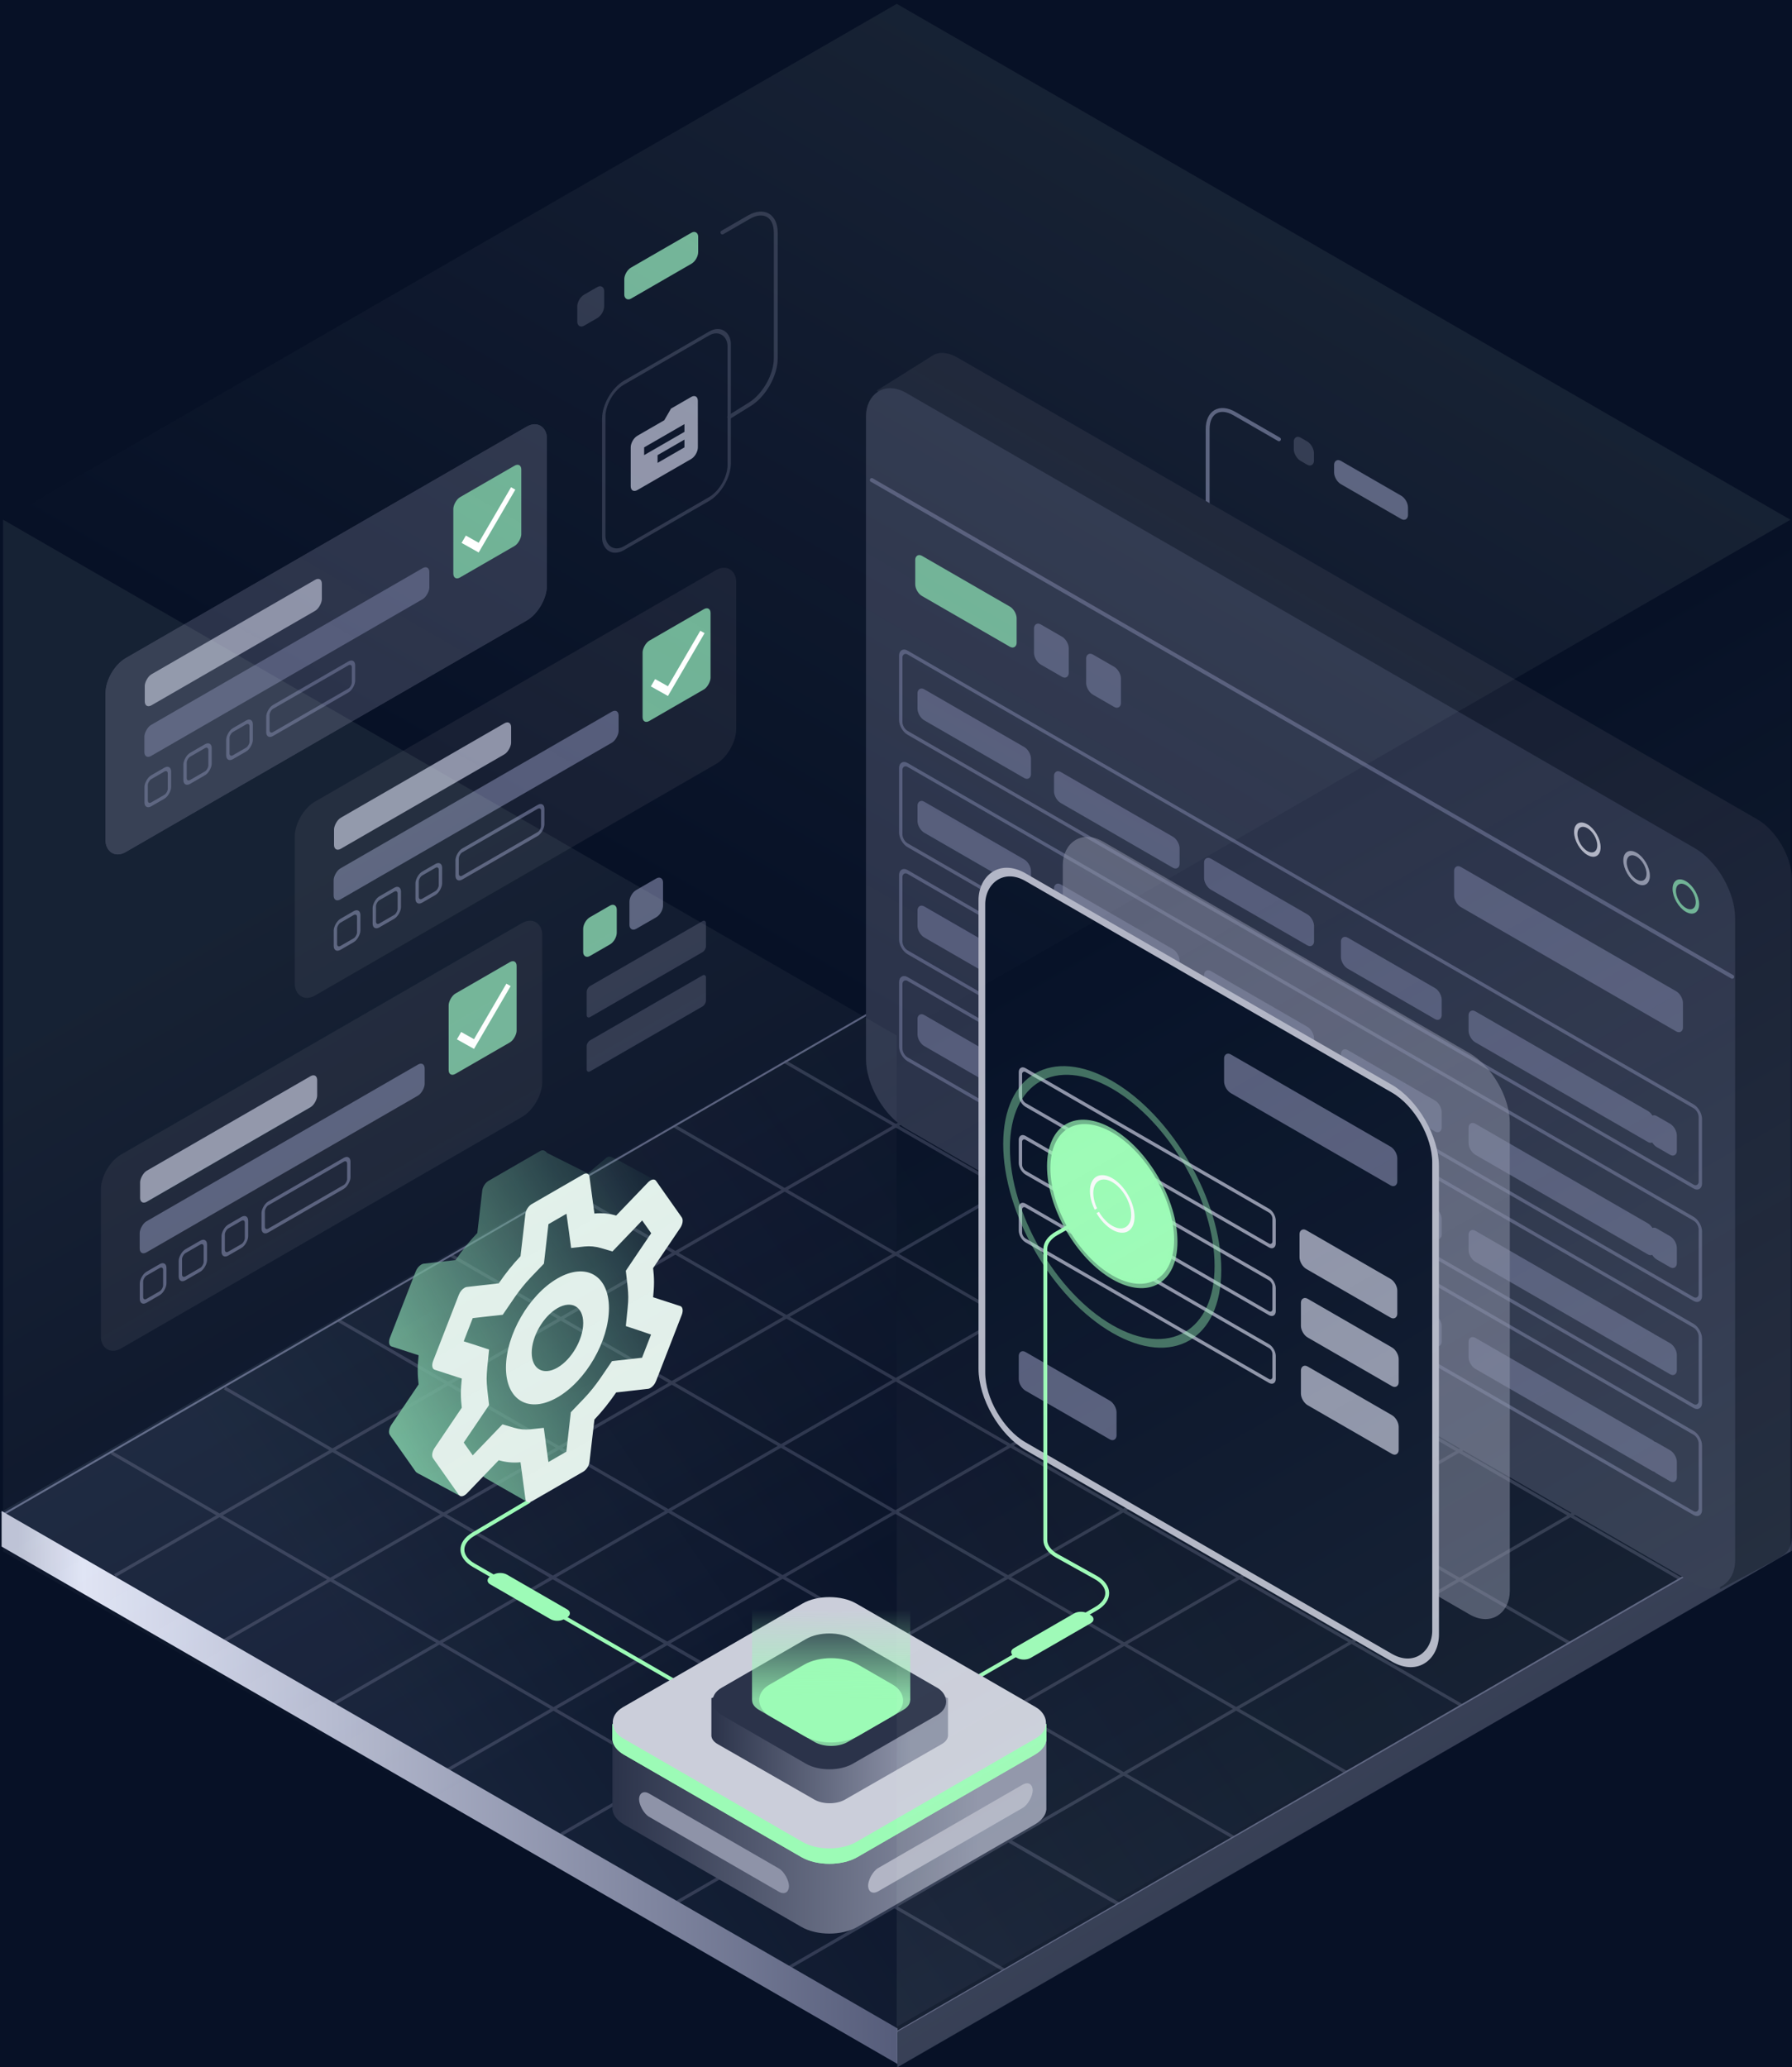 <svg width="462" height="533" viewBox="0 0 462 533" fill="none" xmlns="http://www.w3.org/2000/svg">
<g clip-path="url(#clip0_2458_2420)">
<rect width="462" height="533" transform="matrix(-1 0 0 1 462 0)" fill="#071126"/>
<path fill-rule="evenodd" clip-rule="evenodd" d="M202.014 274.04L202.431 273.318L230.955 289.794L259.555 273.318L259.972 274.04L231.789 290.275L259.57 306.322L287.909 289.996L288.326 290.718L260.404 306.804L287.683 322.56L316.054 306.202L316.471 306.924L288.517 323.042L317.216 339.619L345.451 323.354L345.868 324.076L318.05 340.101L346.247 356.388L374.638 340.032L375.055 340.755L347.081 356.87L376.136 373.653L404.869 357.072L405.286 357.794L376.97 374.134L404.886 390.259L433.222 373.863L433.639 374.585L405.72 390.741L433.431 406.747L433.014 407.469L404.887 391.223L377.131 407.284L405.077 423.426L404.66 424.148L376.298 407.766L349.276 423.402L376.932 439.327L376.515 440.049L348.443 423.884L319.537 440.611L347.536 456.783L347.119 457.505L318.704 441.093L290.532 457.395L318.348 473.462L317.931 474.184L289.699 457.877L260.89 474.547L288.535 490.502L288.118 491.336L259.972 475.078L231.434 491.592L259.139 507.653L258.722 508.375L230.602 492.074L202.431 508.375L202.013 507.653L229.77 491.592L201.662 475.297L173.243 491.697L172.826 490.975L200.83 474.815L171.68 457.916L144.889 473.35L144.472 472.628L170.847 457.434L142.702 441.117L115.702 456.672L115.285 455.949L141.869 440.635L113.295 424.07L85.68 439.993L85.263 439.271L112.463 423.588L85.16 407.76L58.16 423.314L57.743 422.592L84.327 407.277L56.597 391.202L29.806 406.635L29.389 405.913L55.764 390.719L28.556 374.946L28.973 374.224L56.598 390.238L84.883 373.944L57.743 358.267L58.16 357.545L85.73 373.456L114.676 356.781L86.931 340.755L87.348 340.032L115.511 356.3L143.746 340.034L116.119 324.076L116.536 323.354L144.581 339.553L173.276 323.022L146.14 307.397L146.557 306.675L174.111 322.541L201.468 306.781L173.66 290.718L174.077 289.996L202.303 306.3L230.12 290.274L202.014 274.04ZM230.955 290.756L203.137 306.782L230.918 322.828L258.735 306.803L230.955 290.756ZM202.302 307.263L174.947 323.022L202.771 339.043L230.083 323.309L202.302 307.263ZM174.111 323.503L145.415 340.035L173.196 356.081L201.936 339.525L174.111 323.503ZM144.58 340.516L116.345 356.781L144.126 372.828L172.361 356.562L144.58 340.516ZM115.51 357.262L86.564 373.938L114.357 389.978L143.291 373.309L115.51 357.262ZM85.718 374.426L57.431 390.721L85.161 406.797L113.498 390.472L85.718 374.426ZM231.752 323.31L259.57 307.285L286.848 323.041L259.043 339.074L231.752 323.31ZM203.607 339.524L230.917 323.791L258.208 339.555L230.952 355.27L203.607 339.524ZM174.03 356.563L202.771 340.006L230.117 355.752L201.345 372.341L174.03 356.563ZM144.96 373.31L173.195 357.044L200.51 372.822L172.287 389.095L144.96 373.31ZM115.191 390.459L144.125 373.791L171.453 389.576L142.542 406.245L115.191 390.459ZM85.994 407.28L114.332 390.954L141.673 406.746L113.297 423.107L85.994 407.28ZM287.682 323.523L259.877 339.555L288.564 356.126L316.381 340.1L287.682 323.523ZM259.042 340.036L231.787 355.751L260.508 372.288L287.729 356.607L259.042 340.036ZM230.952 356.233L202.179 372.823L230.842 389.379L259.672 372.77L230.952 356.233ZM201.344 373.304L173.121 389.576L201.772 406.125L230.007 389.86L201.344 373.304ZM172.287 390.057L143.377 406.726L172.027 423.261L200.937 406.606L172.287 390.057ZM142.507 407.228L114.129 423.59L142.703 440.154L171.144 423.77L142.507 407.228ZM289.398 356.607L317.216 340.582L345.412 356.869L317.595 372.894L289.398 356.607ZM261.343 372.77L288.563 357.088L316.76 373.375L289.584 389.031L261.343 372.77ZM231.676 389.861L260.508 373.251L288.749 389.512L259.872 406.147L231.676 389.861ZM202.606 406.607L230.841 390.341L259.038 406.628L230.803 422.894L202.606 406.607ZM172.861 423.743L201.771 407.088L229.968 423.375L201.07 440.023L172.861 423.743ZM143.536 440.637L171.978 424.251L200.175 440.538L171.681 456.953L143.536 440.637ZM346.246 357.351L318.429 373.376L347.508 390.173L375.302 374.134L346.246 357.351ZM317.594 373.857L290.42 389.512L319.568 406.296L346.674 390.654L317.594 373.857ZM289.584 389.993L260.707 406.629L289.834 423.454L318.733 406.778L289.584 389.993ZM259.872 407.11L231.637 423.376L260.789 440.215L289 423.935L259.872 407.11ZM230.802 423.857L201.904 440.504L231.094 457.351L259.955 440.696L230.802 423.857ZM201.009 441.02L172.514 457.436L201.663 474.334L230.187 457.874L201.009 441.02ZM348.342 390.654L376.136 374.616L404.054 390.741L376.298 406.802L348.342 390.654ZM320.403 406.777L347.508 391.136L375.465 407.284L348.441 422.922L320.403 406.777ZM290.668 423.936L319.568 407.258L347.608 423.404L318.704 440.129L290.668 423.936ZM261.623 440.696L289.834 424.417L317.871 440.611L289.699 456.914L261.623 440.696ZM231.928 457.832L260.789 441.178L288.866 457.396L260.057 474.066L231.928 457.832ZM202.495 474.817L231.021 458.355L259.139 474.597L230.602 491.11L202.495 474.817Z" fill="#2B334A"/>
<path d="M0.906 390.43L231.41 257.031L461.915 390.43L231.41 523.828L0.906 390.43Z" stroke="#555C7A" stroke-width="0.5" stroke-linecap="round"/>
<rect width="266.05" height="266.05" transform="matrix(-0.866 0.5 0.866 0.5 230.41 257)" fill="url(#paint0_linear_2458_2420)" fill-opacity="0.3"/>
<path fill-rule="evenodd" clip-rule="evenodd" d="M0.41 389.596L231.41 523.025V532.199L0.41 398.769V389.596Z" fill="url(#paint1_linear_2458_2420)"/>
<path fill-rule="evenodd" clip-rule="evenodd" d="M231.41 523.859L462.41 390.43V399.603L231.41 533.033V523.859Z" fill="url(#paint2_linear_2458_2420)"/>
<path d="M204.453 451.105L122.091 403.557C118.303 401.37 118.26 397.832 121.995 395.614L136.506 387" stroke="#9CFBB6"/>
<rect width="21.998" height="5" rx="2" transform="matrix(-0.866 -0.5 0.866 -0.5 143.67 418.498)" fill="#9CFBB6"/>
<rect width="21.998" height="5.999" rx="2" transform="matrix(-0.866 -0.5 3.18448e-05 1 362.997 128.826)" fill="#555C7A"/>
<rect width="6" height="5.999" rx="2" transform="matrix(-0.866 -0.5 3.18448e-05 1 338.751 114.827)" fill="#2B334A"/>
<path d="M288.828 178.619L304.421 187.622C308.247 189.831 311.349 188.04 311.349 183.622L311.346 110.655C311.346 106.237 314.448 104.446 318.274 106.656L329.73 113.27" stroke="#555C7A" stroke-linecap="round"/>
<rect x="0.433" y="0.25" width="9" height="9" rx="1.5" transform="matrix(-0.866 0.5 3.18907e-05 -1 158.951 242.284)" fill="#6FB295" stroke="#6FB295"/>
<rect x="0.433" y="0.25" width="9" height="9" rx="1.5" transform="matrix(-0.866 0.5 3.18907e-05 -1 170.879 235.283)" fill="#555C7A" stroke="#555C7A"/>
<rect width="35.513" height="8" rx="1" transform="matrix(-0.866 0.5 3.18907e-05 -1 182 245)" fill="#2B334A"/>
<rect width="35.513" height="8" rx="1" transform="matrix(-0.866 0.5 3.18907e-05 -1 182 259)" fill="#2B334A"/>
<rect width="131.4" height="49.995" rx="6" transform="matrix(-0.866 0.5 3.18907e-05 -1 140.998 156.995)" fill="#2B334A"/>
<rect width="52.717" height="8" rx="2" transform="matrix(0.866 -0.5 3.18907e-05 -1 37.323 182.857)" fill="#8E93A8"/>
<rect width="84.836" height="8" rx="2" transform="matrix(0.866 -0.5 3.18907e-05 -1 37.221 195.917)" fill="#555C7A"/>
<rect x="0.433" y="-0.75" width="25.483" height="7" rx="1.5" transform="matrix(0.866 -0.5 3.18907e-05 -1 68.688 189.501)" stroke="#555C7A"/>
<rect x="0.433" y="-0.75" width="6.944" height="7" rx="1.5" transform="matrix(0.866 -0.5 3.18907e-05 -1 58.368 195.461)" stroke="#555C7A"/>
<rect x="0.433" y="-0.75" width="7.442" height="7" rx="1.5" transform="matrix(0.866 -0.5 3.18907e-05 -1 47.33 201.834)" stroke="#555C7A"/>
<rect x="0.433" y="-0.75" width="6.937" height="7" rx="1.5" transform="matrix(0.866 -0.5 3.18907e-05 -1 37.302 207.624)" stroke="#555C7A"/>
<rect width="20.237" height="20.703" rx="2" transform="matrix(0.866 -0.5 3.18907e-05 -1 116.87 149.895)" fill="#6FB295"/>
<path d="M123.409 139.947L120.102 138.095L119 139.985L123.409 142.455L132.856 126.254L131.754 125.636L123.409 139.947Z" fill="white"/>
<rect width="131.4" height="49.995" rx="6" transform="matrix(-0.866 0.5 3.18907e-05 -1 140.998 156.995)" fill="#2B334A"/>
<rect width="52.717" height="8" rx="2" transform="matrix(0.866 -0.5 3.18907e-05 -1 37.323 182.857)" fill="#8E93A8"/>
<rect width="84.836" height="8" rx="2" transform="matrix(0.866 -0.5 3.18907e-05 -1 37.221 195.917)" fill="#555C7A"/>
<rect x="0.433" y="-0.75" width="25.483" height="7" rx="1.5" transform="matrix(0.866 -0.5 3.18907e-05 -1 68.688 189.501)" stroke="#555C7A"/>
<rect x="0.433" y="-0.75" width="6.944" height="7" rx="1.5" transform="matrix(0.866 -0.5 3.18907e-05 -1 58.368 195.461)" stroke="#555C7A"/>
<rect x="0.433" y="-0.75" width="7.442" height="7" rx="1.5" transform="matrix(0.866 -0.5 3.18907e-05 -1 47.33 201.834)" stroke="#555C7A"/>
<rect x="0.433" y="-0.75" width="6.937" height="7" rx="1.5" transform="matrix(0.866 -0.5 3.18907e-05 -1 37.302 207.624)" stroke="#555C7A"/>
<rect width="20.237" height="20.703" rx="2" transform="matrix(0.866 -0.5 3.18907e-05 -1 116.87 149.895)" fill="#6FB295"/>
<path d="M123.409 139.947L120.102 138.095L119 139.985L123.409 142.455L132.856 126.254L131.754 125.636L123.409 139.947Z" fill="white"/>
<rect width="21.998" height="8" rx="2" transform="matrix(-0.866 0.5 3.18445e-05 -1 180.003 66.999)" fill="#6FB295"/>
<rect width="8" height="8" rx="2" transform="matrix(-0.866 0.5 3.18445e-05 -1 155.757 80.998)" fill="#2B334A"/>
<path d="M188.004 107.545L193.339 104.225C197.058 101.911 199.999 96.683 199.999 92.386L199.999 60C200 55.582 196.898 53.791 193.072 56L186.241 59.944" stroke="#2B334A" stroke-linecap="round"/>
<rect width="37.349" height="42.679" rx="6" transform="matrix(0.866 -0.5 -3.18907e-05 1 155.655 101.676)" stroke="#2B334A"/>
<g clip-path="url(#clip1_2458_2420)">
<path d="M164.335 112.354L171.263 108.354L172.994 105.354L178.19 102.354C179.143 101.804 179.913 102.259 179.913 103.359L179.921 115.353C179.921 116.453 179.142 117.803 178.19 118.352L164.335 126.352C163.382 126.902 162.603 126.452 162.603 125.352L162.603 115.353C162.603 114.253 163.383 112.903 164.335 112.354ZM169.53 119.353L176.458 115.353L176.458 113.353L169.53 117.353L169.53 119.353ZM166.067 117.353L176.458 111.353L176.458 109.353L166.067 115.353L166.067 117.353Z" fill="#8E93A8"/>
</g>
<rect width="131.4" height="49.995" rx="6" transform="matrix(-0.866 0.5 3.18907e-05 -1 189.794 193.995)" fill="#171F33"/>
<rect width="52.717" height="8" rx="2" transform="matrix(0.866 -0.5 3.18907e-05 -1 86.119 219.857)" fill="#8E93A8"/>
<rect width="84.836" height="8" rx="2" transform="matrix(0.866 -0.5 3.18907e-05 -1 86.017 232.917)" fill="#555C7A"/>
<rect x="0.433" y="-0.75" width="25.483" height="7" rx="1.5" transform="matrix(0.866 -0.5 3.18907e-05 -1 117.484 226.501)" stroke="#555C7A"/>
<rect x="0.433" y="-0.75" width="6.944" height="7" rx="1.5" transform="matrix(0.866 -0.5 3.18907e-05 -1 107.164 232.461)" stroke="#555C7A"/>
<rect x="0.433" y="-0.75" width="7.442" height="7" rx="1.5" transform="matrix(0.866 -0.5 3.18907e-05 -1 96.125 238.834)" stroke="#555C7A"/>
<rect x="0.433" y="-0.75" width="6.937" height="7" rx="1.5" transform="matrix(0.866 -0.5 3.18907e-05 -1 86.098 244.624)" stroke="#555C7A"/>
<rect width="20.237" height="20.703" rx="2" transform="matrix(0.866 -0.5 3.18907e-05 -1 165.666 186.895)" fill="#6FB295"/>
<path d="M172.205 176.947L168.898 175.095L167.796 176.985L172.205 179.455L181.652 163.254L180.55 162.636L172.205 176.947Z" fill="white"/>
<rect width="131.4" height="49.995" rx="6" transform="matrix(-0.866 0.5 3.18907e-05 -1 139.794 284.995)" fill="#171F33"/>
<rect width="52.717" height="8" rx="2" transform="matrix(0.866 -0.5 3.18907e-05 -1 36.119 310.857)" fill="#8E93A8"/>
<rect width="84.836" height="8" rx="2" transform="matrix(0.866 -0.5 3.18907e-05 -1 36.017 323.917)" fill="#555C7A"/>
<rect x="0.433" y="-0.75" width="25.483" height="7" rx="1.5" transform="matrix(0.866 -0.5 3.18907e-05 -1 67.484 317.501)" stroke="#555C7A"/>
<rect x="0.433" y="-0.75" width="6.944" height="7" rx="1.5" transform="matrix(0.866 -0.5 3.18907e-05 -1 57.163 323.461)" stroke="#555C7A"/>
<rect x="0.433" y="-0.75" width="7.442" height="7" rx="1.5" transform="matrix(0.866 -0.5 3.18907e-05 -1 46.125 329.834)" stroke="#555C7A"/>
<rect x="0.433" y="-0.75" width="6.937" height="7" rx="1.5" transform="matrix(0.866 -0.5 3.18907e-05 -1 36.098 335.624)" stroke="#555C7A"/>
<rect width="20.237" height="20.703" rx="2" transform="matrix(0.866 -0.5 3.18907e-05 -1 115.666 277.895)" fill="#6FB295"/>
<path d="M122.205 267.947L118.898 266.095L117.796 267.985L122.205 270.455L131.652 254.254L130.55 253.636L122.205 267.947Z" fill="white"/>
<path d="M237.925 108.176L226 100.734L240.943 91.361L240.976 91.381C242.554 90.692 244.623 90.917 246.888 92.224L453.031 211.25C457.981 214.108 461.995 221.06 461.995 226.776L462 395.817C462 399.457 460.5 400.734 457.914 402.143L443.466 409.734L443.466 395.466L246.894 281.966C241.943 279.108 237.93 272.157 237.93 266.44L237.925 108.176Z" fill="#171F33"/>
<rect x="-0.866" y="0.5" width="256.739" height="187.742" rx="11" transform="matrix(-0.866 -0.5 3.18907e-05 1 445.715 224.257)" fill="#2B334A" stroke="#2B334A" stroke-width="2"/>
<circle cx="3.45" cy="3.45" r="3.45" transform="matrix(-0.866 -0.5 3.18721e-05 1 437.622 229.433)" stroke="#6FB295"/>
<ellipse cx="3.45" cy="3.45" rx="3.45" ry="3.45" transform="matrix(-0.866 -0.5 3.18536e-05 1 424.925 222.102)" stroke="#8E93A8"/>
<ellipse cx="3.45" cy="3.45" rx="3.45" ry="3.45" transform="matrix(-0.866 -0.5 3.18536e-05 1 412.228 214.77)" stroke="#B2B5C5"/>
<rect width="30.186" height="10.35" rx="2" transform="matrix(-0.866 -0.5 3.18536e-05 1 262.101 157.412)" fill="#6FB295"/>
<rect width="10.35" height="10.35" rx="2" transform="matrix(-0.866 -0.5 3.18536e-05 1 275.544 165.174)" fill="#555C7A"/>
<rect width="10.35" height="10.35" rx="2" transform="matrix(-0.866 -0.5 3.18536e-05 1 288.989 172.937)" fill="#555C7A"/>
<rect width="68.135" height="10.35" rx="2" transform="matrix(-0.866 -0.5 3.18721e-05 1 433.888 256.601)" fill="#555C7A"/>
<path d="M446.585 251.858L224.755 123.774" stroke="#555C7A" stroke-linecap="round"/>
<rect width="238.04" height="20.699" rx="2" transform="matrix(-0.866 -0.5 3.18721e-05 1 438.371 315.248)" stroke="#555C7A"/>
<rect width="55.407" height="8" rx="2" transform="matrix(-0.866 -0.5 3.18721e-05 1 426.6 316.451)" fill="#555C7A"/>
<rect width="30" height="8" rx="2" transform="matrix(-0.866 -0.5 3.18721e-05 1 371.688 284.746)" fill="#555C7A"/>
<rect width="32.744" height="8" rx="2" transform="matrix(-0.866 -0.5 3.18721e-05 1 338.78 265.745)" fill="#555C7A"/>
<rect width="37.392" height="8" rx="2" transform="matrix(-0.866 -0.5 3.18721e-05 1 304.116 245.73)" fill="#555C7A"/>
<rect width="33.786" height="8" rx="2" transform="matrix(-0.866 -0.5 3.18721e-05 1 265.8 222.606)" fill="#555C7A"/>
<rect width="8" height="8" rx="2" transform="matrix(-0.866 -0.5 3.18721e-05 1 432.31 319.748)" fill="#555C7A"/>
<rect width="238.04" height="20.699" rx="2" transform="matrix(-0.866 -0.5 3.18721e-05 1 438.371 286.261)" stroke="#555C7A"/>
<rect width="55.407" height="8" rx="2" transform="matrix(-0.866 -0.5 3.18721e-05 1 426.6 287.464)" fill="#555C7A"/>
<rect width="30" height="8" rx="2" transform="matrix(-0.866 -0.5 3.18721e-05 1 371.688 255.759)" fill="#555C7A"/>
<rect width="32.744" height="8" rx="2" transform="matrix(-0.866 -0.5 3.18721e-05 1 338.78 236.758)" fill="#555C7A"/>
<rect width="37.392" height="8" rx="2" transform="matrix(-0.866 -0.5 3.18721e-05 1 304.116 216.743)" fill="#555C7A"/>
<rect width="33.786" height="8" rx="2" transform="matrix(-0.866 -0.5 3.18721e-05 1 265.8 193.619)" fill="#555C7A"/>
<rect width="8" height="8" rx="2" transform="matrix(-0.866 -0.5 3.18721e-05 1 432.31 290.761)" fill="#555C7A"/>
<rect width="238.04" height="20.699" rx="2" transform="matrix(-0.866 -0.5 3.18721e-05 1 438.372 342.847)" stroke="#555C7A"/>
<rect width="57.197" height="8" rx="2" transform="matrix(-0.866 -0.5 3.18721e-05 1 428.151 344.945)" fill="#555C7A"/>
<rect width="30" height="8" rx="2" transform="matrix(-0.866 -0.5 3.18721e-05 1 371.689 312.345)" fill="#555C7A"/>
<rect width="8" height="8" rx="2" transform="matrix(-0.866 -0.5 3.18721e-05 1 432.311 347.347)" fill="#555C7A"/>
<rect width="32.744" height="8" rx="2" transform="matrix(-0.866 -0.5 3.18721e-05 1 338.78 292.745)" fill="#555C7A"/>
<rect width="37.392" height="8" rx="2" transform="matrix(-0.866 -0.5 3.18721e-05 1 304.116 271.73)" fill="#555C7A"/>
<rect width="33.786" height="8" rx="2" transform="matrix(-0.866 -0.5 3.18721e-05 1 265.8 249.606)" fill="#555C7A"/>
<rect width="238.04" height="20.699" rx="2" transform="matrix(-0.866 -0.5 3.18721e-05 1 438.373 370.446)" stroke="#555C7A"/>
<rect width="56.662" height="8" rx="2" transform="matrix(-0.866 -0.5 3.18721e-05 1 427.688 372.277)" fill="#555C7A"/>
<rect width="30" height="8" rx="2" transform="matrix(-0.866 -0.5 3.18721e-05 1 371.69 339.944)" fill="#555C7A"/>
<rect width="8" height="8" rx="2" transform="matrix(-0.866 -0.5 3.18721e-05 1 432.312 374.946)" fill="#555C7A"/>
<rect width="32.744" height="8" rx="2" transform="matrix(-0.866 -0.5 3.18721e-05 1 338.78 320.745)" fill="#555C7A"/>
<rect width="37.392" height="8" rx="2" transform="matrix(-0.866 -0.5 3.18721e-05 1 304.116 299.73)" fill="#555C7A"/>
<rect width="33.786" height="8" rx="2" transform="matrix(-0.866 -0.5 3.18721e-05 1 265.8 277.606)" fill="#555C7A"/>
<rect width="133.075" height="144.719" rx="12" transform="matrix(-0.866 -0.5 3.18502e-05 1 389.244 277.541)" fill="#8E93A8" fill-opacity="0.5"/>
<rect width="29.11" height="9.981" rx="2" transform="matrix(-0.866 -0.5 3.18654e-05 1 307.856 351.977)" fill="#555C7A"/>
<rect x="-0.433" y="0.25" width="75.518" height="8.981" rx="1.5" transform="matrix(-0.866 -0.5 3.18805e-05 1 348.102 302.274)" stroke="#8E93A8"/>
<rect x="-0.433" y="0.25" width="75.518" height="8.981" rx="1.5" transform="matrix(-0.866 -0.5 3.18805e-05 1 348.103 319.74)" stroke="#8E93A8"/>
<rect x="-0.433" y="0.25" width="75.518" height="8.981" rx="1.5" transform="matrix(-0.866 -0.5 3.18805e-05 1 348.103 337.207)" stroke="#8E93A8"/>
<rect x="0.866" y="-0.5" width="135.075" height="146.719" rx="13" transform="matrix(-0.866 -0.5 3.18502e-05 1 370.86 288.151)" fill="#071228" stroke="#B2B5C5" stroke-width="2"/>
<rect width="29.11" height="9.981" rx="2" transform="matrix(-0.866 -0.5 3.18654e-05 1 287.856 362.154)" fill="#555C7A"/>
<rect width="29.11" height="9.981" rx="2" transform="matrix(-0.866 -0.5 3.18654e-05 1 360.241 330.759)" fill="#8E93A8"/>
<rect width="29.11" height="9.981" rx="2" transform="matrix(-0.866 -0.5 3.18805e-05 1 360.603 348.433)" fill="#8E93A8"/>
<rect width="29.11" height="9.981" rx="2" transform="matrix(-0.866 -0.5 3.18805e-05 1 360.603 365.899)" fill="#8E93A8"/>
<rect x="-0.433" y="0.25" width="75.518" height="8.981" rx="1.5" transform="matrix(-0.866 -0.5 3.18805e-05 1 328.102 312.452)" stroke="#8E93A8"/>
<rect x="-0.433" y="0.25" width="75.518" height="8.981" rx="1.5" transform="matrix(-0.866 -0.5 3.18805e-05 1 328.102 329.917)" stroke="#8E93A8"/>
<rect x="-0.433" y="0.25" width="75.518" height="8.981" rx="1.5" transform="matrix(-0.866 -0.5 3.18805e-05 1 328.103 347.384)" stroke="#8E93A8"/>
<rect width="51.566" height="9.981" rx="2" transform="matrix(-0.866 -0.5 3.18654e-05 1 360.241 296.659)" fill="#555C7A"/>
<circle opacity="0.4" cx="31.463" cy="31.463" r="31.463" transform="matrix(-0.866 -0.5 3.18609e-05 1 313.998 295.465)" stroke="#9CFBB6" stroke-width="2"/>
<g filter="url(#filter0_f_2458_2420)">
<circle cx="18.418" cy="18.418" r="18.418" transform="matrix(-0.866 -0.5 3.18678e-05 1 302.701 301.22)" fill="#9CFBB6"/>
</g>
<circle opacity="0.7" cx="18.418" cy="18.418" r="18.418" transform="matrix(-0.866 -0.5 3.18678e-05 1 302.701 301.22)" stroke="#9CFBB6" stroke-width="2"/>
<circle cx="6.14" cy="6.14" r="6.14" transform="matrix(-0.866 -0.5 3.18678e-05 1 292.068 307.359)" fill="#9CFBB6" stroke="#F8F9FA"/>
<path d="M248.822 434.278L282.585 414.787C286.46 412.55 286.404 408.912 282.459 406.716L272.496 401.168C270.581 400.102 269.5 398.633 269.5 397.097L269.5 322.036C269.5 320.509 270.569 319.047 272.464 317.983L287.297 309.648" stroke="#9CFBB6"/>
<rect width="21.998" height="5" rx="2" transform="matrix(-0.866 0.5 0.866 0.5 278.671 415)" fill="#9CFBB6"/>
<path d="M206.608 435.703C210.596 433.4 217.062 433.4 221.05 435.703L261.085 444.918L269.764 448.558L269.764 466.075C269.771 466.206 269.771 466.336 269.764 466.466L269.764 466.624L269.751 466.631C269.605 468.018 268.614 469.38 266.778 470.44L221.05 496.839C217.062 499.141 210.596 499.141 206.608 496.839L160.879 470.44C159.044 469.38 158.053 468.017 157.907 466.631L157.894 466.624V466.467C157.886 466.336 157.886 466.205 157.894 466.075V448.558L166.781 444.798L206.608 435.703Z" fill="url(#paint3_linear_2458_2420)"/>
<path d="M206.608 431.703C210.596 429.4 217.062 429.4 221.05 431.703L261.085 440.918L269.764 444.558L269.764 448.075C269.771 448.206 269.771 448.336 269.764 448.466L269.764 448.624L269.751 448.631C269.605 450.018 268.614 451.38 266.778 452.44L221.05 478.839C217.062 481.141 210.596 481.141 206.608 478.839L160.879 452.44C159.044 451.38 158.053 450.017 157.907 448.631L157.894 448.624V448.467C157.886 448.336 157.886 448.205 157.894 448.075V444.558L166.781 440.798L206.608 431.703Z" fill="#9CFBB6"/>
<g filter="url(#filter1_f_2458_2420)">
<path d="M206.608 431.703C210.596 429.4 217.062 429.4 221.05 431.703L261.085 440.918L269.764 444.558L269.764 448.075C269.771 448.206 269.771 448.336 269.764 448.466L269.764 448.624L269.751 448.631C269.605 450.018 268.614 451.38 266.778 452.44L221.05 478.839C217.062 481.141 210.596 481.141 206.608 478.839L160.879 452.44C159.044 451.38 158.053 450.017 157.907 448.631L157.894 448.624V448.467C157.886 448.336 157.886 448.205 157.894 448.075V444.558L166.781 440.798L206.608 431.703Z" fill="#9CFBB6"/>
</g>
<rect width="69.478" height="69.478" rx="8" transform="matrix(-0.866 0.5 0.866 0.5 213.829 409.463)" fill="#CBCEDA"/>
<path d="M209.967 430.891C212.142 429.644 215.667 429.644 217.841 430.891L239.669 435.885L244.401 437.857L244.401 447.35C244.405 447.42 244.405 447.491 244.401 447.561L244.401 447.647L244.394 447.651C244.314 448.402 243.774 449.14 242.773 449.714L217.841 464.02C215.667 465.267 212.142 465.267 209.967 464.02L185.035 449.714C184.034 449.14 183.494 448.402 183.415 447.65L183.407 447.647V447.562C183.403 447.491 183.403 447.42 183.407 447.349V437.857L188.253 435.82L209.967 430.891Z" fill="url(#paint4_linear_2458_2420)"/>
<rect width="39.121" height="39.121" rx="7" transform="matrix(-0.866 0.5 0.866 0.5 213.829 419.133)" fill="#2B334A"/>
<rect width="48.991" height="6" rx="3" transform="matrix(-0.866 0.5 -3.18817e-05 1 266.24 458.666)" fill="#B2B5C5"/>
<rect width="26.416" height="26.416" rx="8" transform="matrix(-0.866 0.5 0.866 0.5 214.281 425.207)" fill="#9CFBB6"/>
<path d="M234.631 400H234.68V438.419H234.644C234.641 439.312 234.05 440.205 232.87 440.887L218.557 449.15C216.192 450.515 212.357 450.515 209.992 449.15L195.679 440.887C194.498 440.205 193.907 439.312 193.905 438.419H193.885V404.945L193.918 400C193.809 400.969 194.396 401.959 195.679 402.7L209.992 410.963C212.357 412.328 216.192 412.328 218.557 410.963L232.87 402.7C234.152 401.959 234.74 400.969 234.631 400Z" fill="url(#paint5_linear_2458_2420)"/>
<rect width="44.613" height="6" rx="3" transform="matrix(0.866 0.5 3.18817e-05 1 164.768 460.967)" fill="#8E93A8"/>
<path fill-rule="evenodd" clip-rule="evenodd" d="M158.745 298.816L169.248 304.504L174.499 315.006L166.997 325.509V334.511L174.499 337.512L166.997 357.016H157.245L151.244 365.268V377.271L136.99 385.523L135.49 387.023L125.507 381.319C124.987 381.022 124.987 381.022 124.322 380.46L118.236 385.523L108.483 380.272C108.483 380.272 107.38 379.767 107.161 379.445L100.523 370.016C100.091 369.422 100.29 368.272 100.921 367.333L107.925 356.964C107.792 355.814 107.693 354.607 107.693 353.342C107.693 352.077 107.793 350.755 107.925 349.452L100.922 347.171C100.291 346.96 100.125 346.021 100.523 344.948L107.163 327.853C107.461 327.067 108.026 326.396 108.623 326.051C108.822 325.936 109.022 325.859 109.188 325.84L117.453 324.901C119.179 322.371 121.038 320.033 123.063 317.905L124.324 307.02C124.424 306.042 125.121 304.95 125.951 304.471L139.229 296.804C140.054 296.327 140.517 296.725 141.099 297.307L151.569 302.542L155.991 298.816C156.191 298.624 156.39 298.471 156.589 298.356C157.153 298.03 157.668 298.356 158.016 298.49L158.745 298.816Z" fill="url(#paint6_linear_2458_2420)"/>
<path d="M168.381 326.972C168.514 328.122 168.614 329.291 168.614 330.594C168.613 331.898 168.514 333.182 168.381 334.485L175.385 336.765C176.015 336.976 176.181 337.915 175.783 338.988L169.144 356.084C168.845 356.87 168.281 357.54 167.683 357.885C167.484 358 167.285 358.077 167.119 358.096L158.854 359.036C157.128 361.565 155.269 363.904 153.244 366.031L151.982 376.917C151.882 377.894 151.185 378.987 150.355 379.466L137.078 387.132C136.248 387.611 135.551 387.324 135.451 386.462L134.19 377.032C132.165 377.243 130.307 377.013 128.581 376.515L120.315 385.12C120.116 385.312 119.917 385.465 119.718 385.58C119.153 385.906 118.589 385.887 118.29 385.446L111.652 376.017C111.22 375.423 111.42 374.273 112.05 373.334L119.054 362.966C118.922 361.816 118.822 360.608 118.822 359.344C118.822 358.079 118.922 356.756 119.055 355.453L112.051 353.173C111.42 352.962 111.254 352.023 111.653 350.949L118.292 333.854C118.591 333.068 119.155 332.397 119.753 332.052C119.952 331.937 120.151 331.861 120.317 331.842L128.582 330.902C130.308 328.372 132.167 326.034 134.192 323.907L135.454 313.021C135.553 312.044 136.25 310.951 137.08 310.472L150.358 302.806C151.188 302.327 151.885 302.614 151.984 303.476L153.245 312.906C155.27 312.695 157.129 312.925 158.855 313.423L167.121 304.817C167.32 304.626 167.519 304.472 167.718 304.357C168.282 304.032 168.847 304.051 169.145 304.492L175.784 313.921C176.182 314.534 176.016 315.665 175.385 316.604L168.381 326.972ZM161.809 337.322C161.941 336.057 161.975 335.233 161.975 334.428C161.975 333.623 161.908 332.818 161.809 331.725L161.344 327.662L164.299 323.273L167.884 317.984L165.56 314.687L161.344 319.076L157.892 322.68L154.905 321.798C153.478 321.396 152.117 321.262 150.756 321.396L147.237 321.779L146.706 317.755L146.042 312.963L141.395 315.647L140.764 321.185L140.233 325.823L136.715 329.503C135.287 331.017 133.959 332.665 132.632 334.582L129.611 339.009L126.092 339.392L121.877 339.872L119.553 345.851L123.138 347.001L126.092 347.978L125.627 352.578C125.527 353.824 125.461 354.744 125.461 355.51C125.461 356.277 125.527 357.12 125.627 358.213L126.092 362.276L123.137 366.664L119.552 371.954L121.876 375.25L126.091 370.861L129.543 367.258L132.531 368.14C133.958 368.542 135.319 368.676 136.68 368.542L140.199 368.159L140.73 372.183L141.393 376.975L146.007 374.311L146.638 368.772L147.169 364.134L150.688 360.454C152.115 358.94 153.443 357.292 154.771 355.375L157.792 350.948L161.31 350.565L165.526 350.085L167.85 344.106L164.298 342.898L161.344 341.921L161.809 337.322ZM143.717 360.301C136.381 364.537 130.44 361.106 130.44 352.635C130.44 344.164 136.382 333.873 143.718 329.637C151.054 325.401 156.996 328.832 156.996 337.303C156.995 345.773 151.053 356.065 143.717 360.301ZM143.718 337.303C140.067 339.411 137.079 344.586 137.079 348.802C137.079 353.018 140.066 354.743 143.718 352.635C147.369 350.527 150.357 345.352 150.357 341.136C150.357 336.919 147.369 335.195 143.718 337.303Z" fill="#E2F0EA"/>
<g opacity="0.15">
<rect width="266.047" height="266.047" transform="matrix(-0.866 0.5 -3.18351e-05 1 461.59 133.987)" fill="url(#paint7_linear_2458_2420)"/>
<rect width="266.047" height="266.047" transform="matrix(-0.866 -0.5 3.18351e-05 1 231.183 267.015)" fill="url(#paint8_linear_2458_2420)"/>
<rect width="266.047" height="266.047" transform="matrix(-0.866 -0.5 -0.866 0.5 461.59 134.016)" fill="url(#paint9_linear_2458_2420)"/>
</g>
</g>
<defs>
<filter id="filter0_f_2458_2420" x="220.802" y="239.833" width="131.9" height="141.193" filterUnits="userSpaceOnUse" color-interpolation-filters="sRGB">
<feFlood flood-opacity="0" result="BackgroundImageFix"/>
<feBlend mode="normal" in="SourceGraphic" in2="BackgroundImageFix" result="shape"/>
<feGaussianBlur stdDeviation="25" result="effect1_foregroundBlur_2458_2420"/>
</filter>
<filter id="filter1_f_2458_2420" x="137.889" y="409.976" width="151.881" height="90.59" filterUnits="userSpaceOnUse" color-interpolation-filters="sRGB">
<feFlood flood-opacity="0" result="BackgroundImageFix"/>
<feBlend mode="normal" in="SourceGraphic" in2="BackgroundImageFix" result="shape"/>
<feGaussianBlur stdDeviation="10" result="effect1_foregroundBlur_2458_2420"/>
</filter>
<linearGradient id="paint0_linear_2458_2420" x1="268.395" y1="130.78" x2="56.058" y2="222.455" gradientUnits="userSpaceOnUse">
<stop stop-color="#C1D6FF" stop-opacity="0.3"/>
<stop offset="1" stop-color="#071127" stop-opacity="0"/>
</linearGradient>
<linearGradient id="paint1_linear_2458_2420" x1="5.613" y1="468.613" x2="231.391" y2="466.007" gradientUnits="userSpaceOnUse">
<stop stop-color="#BDC2D5"/>
<stop offset="0.073" stop-color="#E0E4F5"/>
<stop offset="1" stop-color="#555C7A"/>
</linearGradient>
<linearGradient id="paint2_linear_2458_2420" x1="230.375" y1="390.761" x2="360.487" y2="602.939" gradientUnits="userSpaceOnUse">
<stop stop-color="#3D4461"/>
<stop offset="1" stop-color="#171F33"/>
</linearGradient>
<linearGradient id="paint3_linear_2458_2420" x1="267.25" y1="469.766" x2="157.9" y2="468.416" gradientUnits="userSpaceOnUse">
<stop offset="0.135" stop-color="#8E93A8"/>
<stop offset="1" stop-color="#2B334A"/>
</linearGradient>
<linearGradient id="paint4_linear_2458_2420" x1="243.03" y1="449.349" x2="183.411" y2="448.609" gradientUnits="userSpaceOnUse">
<stop offset="0.135" stop-color="#8E93A8"/>
<stop offset="1" stop-color="#2B334A"/>
</linearGradient>
<linearGradient id="paint5_linear_2458_2420" x1="214.404" y1="414.963" x2="214.282" y2="450.174" gradientUnits="userSpaceOnUse">
<stop stop-color="#9CFBB6" stop-opacity="0"/>
<stop offset="0.656" stop-color="#9CFBB6" stop-opacity="0.8"/>
</linearGradient>
<linearGradient id="paint6_linear_2458_2420" x1="100.003" y1="366.711" x2="182.785" y2="319.213" gradientUnits="userSpaceOnUse">
<stop stop-color="#6FB295"/>
<stop offset="1" stop-color="#6FB295" stop-opacity="0"/>
</linearGradient>
<linearGradient id="paint7_linear_2458_2420" x1="133.023" y1="0" x2="133.023" y2="266.047" gradientUnits="userSpaceOnUse">
<stop stop-color="#DBF3E2" stop-opacity="0"/>
<stop offset="1" stop-color="#DBF3E2" stop-opacity="0.5"/>
</linearGradient>
<linearGradient id="paint8_linear_2458_2420" x1="266.062" y1="133.08" x2="132.529" y2="267.439" gradientUnits="userSpaceOnUse">
<stop stop-color="#DBF3E2" stop-opacity="0.5"/>
<stop offset="1" stop-color="#DBE5F3" stop-opacity="0"/>
</linearGradient>
<linearGradient id="paint9_linear_2458_2420" x1="133.023" y1="0" x2="133.023" y2="266.047" gradientUnits="userSpaceOnUse">
<stop stop-color="#DBF3E2" stop-opacity="0.5"/>
<stop offset="1" stop-color="#DBE5F3" stop-opacity="0"/>
<stop offset="1" stop-color="#DBF3E2" stop-opacity="0"/>
</linearGradient>
<clipPath id="clip0_2458_2420">
<rect width="462" height="533" fill="white" transform="matrix(-1 0 0 1 462 0)"/>
</clipPath>
<clipPath id="clip1_2458_2420">
<rect width="23.998" height="23.998" fill="white" transform="matrix(-0.866 0.5 -3.18351e-05 1 181.654 96.355)"/>
</clipPath>
</defs>
</svg>
